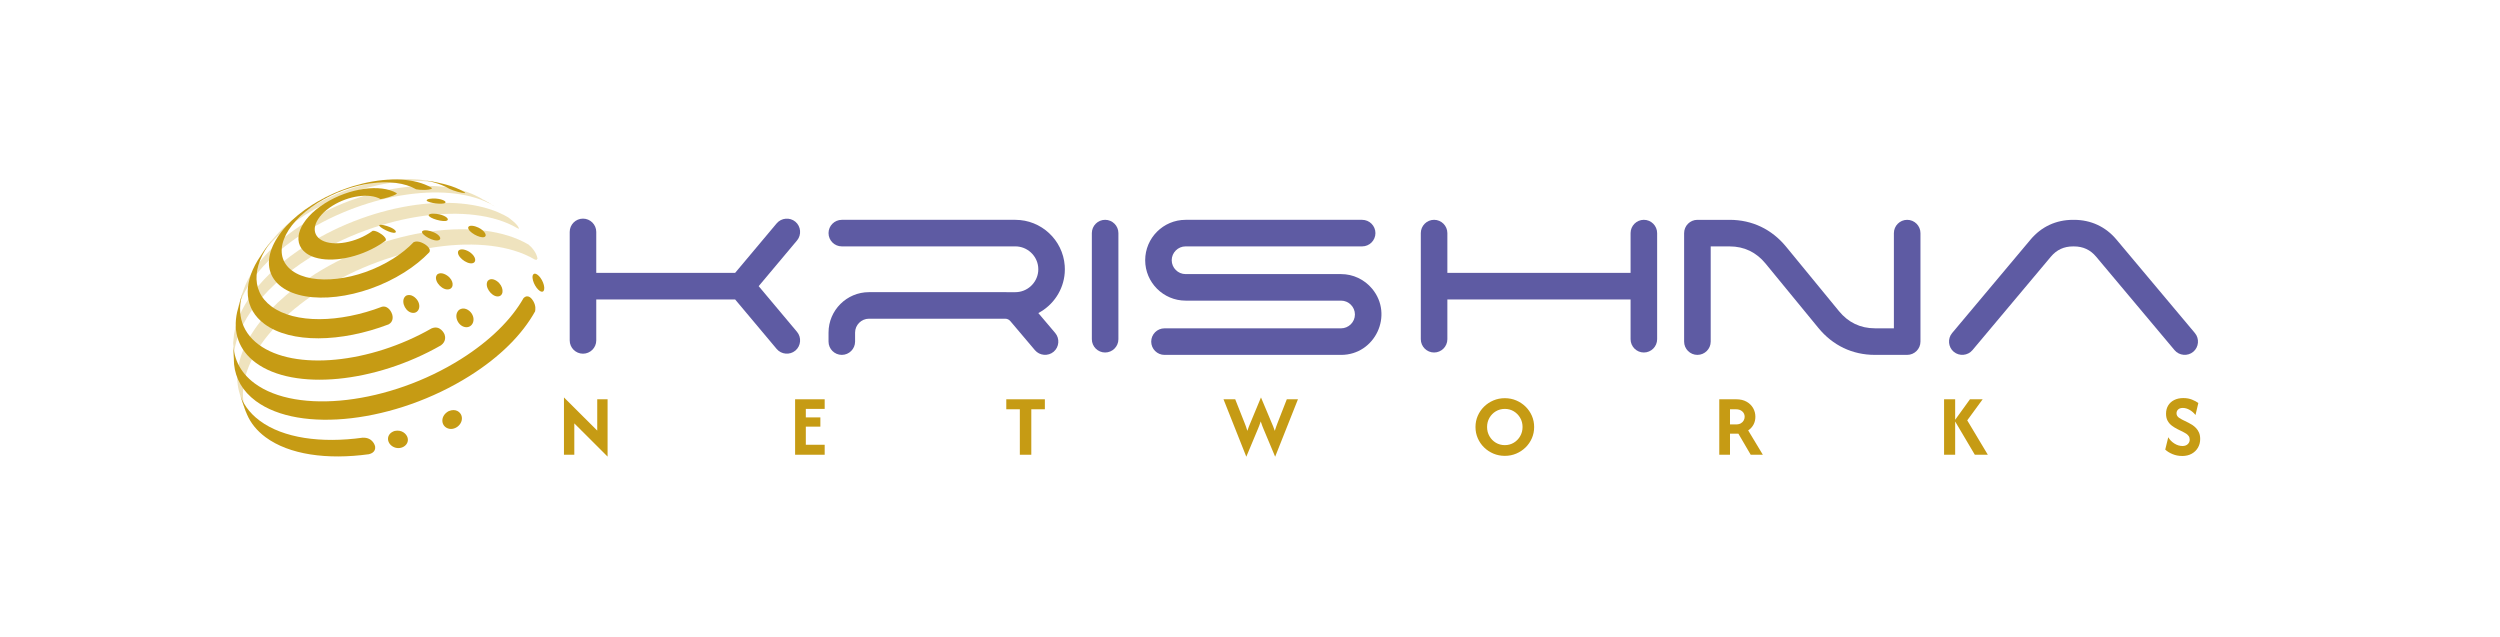 <?xml version="1.0" encoding="UTF-8"?>
<svg id="Layer_1" data-name="Layer 1" xmlns="http://www.w3.org/2000/svg" viewBox="0 0 3352 854">
  <defs>
    <style>
      .cls-1 {
        fill: #5e5ba3;
      }

      .cls-2, .cls-3 {
        isolation: isolate;
      }

      .cls-3 {
        opacity: .28;
      }

      .cls-4 {
        fill: #c69b14;
      }
    </style>
  </defs>
  <g>
    <g>
      <path class="cls-1" d="m799.47,401.48v54.95c0,9.8-8,17.8-17.8,17.8s-17.8-8-17.8-17.8v-145.5c0-9.8,8-17.8,17.8-17.8s17.8,8,17.8,17.8v54.95h186.18l55.71-66.39c6.27-7.47,17.63-8.47,25.11-2.2,7.47,6.27,8.46,17.63,2.19,25.11l-51.42,61.28,51.42,61.28c6.27,7.48,5.27,18.84-2.2,25.11-7.47,6.27-18.84,5.28-25.1-2.19l-55.71-66.39h-186.18Z"/>
      <path class="cls-1" d="m1227.75,391.74c.41-.03.82-.04,1.23-.04h118.65c.65,0,1.31.02,1.96.04h11.88c15.58,0,28.87-11.96,30.52-27.45.11-1.08.17-2.16.17-3.24s-.06-2.16-.17-3.24c-1.65-15.48-14.94-27.45-30.52-27.45h-232.77c-9.8,0-17.8-8-17.8-17.8s8-17.8,17.8-17.8h232.77c34.57,0,63.55,26.9,66.11,61.38.13,1.64.18,3.27.18,4.92s-.06,3.28-.18,4.92c-1.69,22.84-15.22,43.17-35.39,53.79l22.65,26.74c6.3,7.45,5.36,18.81-2.09,25.11-7.45,6.31-18.81,5.36-25.11-2.08l-32.96-38.93c-1.84-2.18-4.2-3.27-7.05-3.27h-182.56c-10.16,0-18.57,8.42-18.57,18.58v12.12c0,9.8-8,17.8-17.8,17.8s-17.8-8-17.8-17.8v-12.12c0-29.81,24.36-54.17,54.17-54.17h62.68Z"/>
      <path class="cls-1" d="m1481.75,294.73c9.8,0,17.8,8.01,17.8,17.81v142.29c0,9.8-8,17.81-17.8,17.81s-17.8-8.01-17.8-17.81v-142.29c0-9.8,8-17.81,17.8-17.81Z"/>
      <path class="cls-1" d="m1561.34,440.24h236.67c10.21,0,18.67-8.33,18.67-18.57s-8.41-18.57-18.57-18.57h-208.41c-29.85,0-54.24-24.3-54.24-54.17s24.34-54.17,54.14-54.17h236.77c9.8,0,17.8,8,17.8,17.8s-8,17.8-17.8,17.8h-236.77c-10.17,0-18.57,8.41-18.57,18.57s8.38,18.57,18.53,18.57h208.52c16.17,0,31.4,7.24,41.71,19.68,29.11,35.13,4,88.66-41.64,88.66h-236.81c-9.8,0-17.8-8-17.8-17.8s8-17.8,17.8-17.8Z"/>
      <path class="cls-1" d="m1922.82,294.73c9.8,0,17.8,8.01,17.8,17.81v53.34h245.66v-53.34c0-9.8,8-17.81,17.8-17.81s17.8,8.01,17.8,17.81v142.29c0,9.8-8,17.81-17.8,17.81s-17.8-8.01-17.8-17.81v-53.34h-245.66v53.34c0,9.8-8,17.81-17.8,17.81s-17.8-8.01-17.8-17.81v-142.29c0-9.8,8-17.81,17.8-17.81Z"/>
      <path class="cls-1" d="m2275.88,475.83c-9.82,0-17.82-8-17.82-17.82v-145.44c0-9.82,8-17.82,17.82-17.82h43.24c30.23,0,56.52,12.69,75.67,36.03l70.91,86.4c12.39,15.09,28.58,23.01,48.16,23.01h25.46v-127.62c0-9.82,8-17.82,17.82-17.82s17.82,8,17.82,17.82v145.44c0,9.82-8,17.82-17.82,17.82h-43.28c-30.24,0-56.55-12.7-75.7-36.04l-70.91-86.41c-12.38-15.09-28.56-23-48.13-23h-25.42v127.62c0,9.82-8,17.82-17.82,17.82Z"/>
      <path class="cls-1" d="m2619.57,471.67c-7.47-6.27-8.47-17.63-2.19-25.1l105.18-125.35c14.53-17.32,34.3-26.46,56.88-26.46h1.43c22.58,0,42.35,9.14,56.87,26.45l105.19,125.36c6.27,7.47,5.28,18.83-2.2,25.1-7.47,6.27-18.83,5.28-25.1-2.19l-105.19-125.36c-7.75-9.24-17.53-13.72-29.57-13.72h-1.43c-12.05,0-21.83,4.49-29.59,13.73l-105.18,125.35c-6.27,7.47-17.63,8.47-25.1,2.19Z"/>
    </g>
    <g>
      <path class="cls-4" d="m814.64,612.2l-44.61-44.53v42.05h-13.88v-76.84l44.62,44.45v-41.97h13.88v76.84Z"/>
      <path class="cls-4" d="m1066.07,609.72v-74.36h39.66v12.89h-25.28v11.4h19.5v12.39h-19.5v24.29h25.28v13.38h-39.66Z"/>
      <path class="cls-4" d="m1349.23,548.75v-13.38h51.72v13.38h-18.18v60.97h-15.37v-60.97h-18.18Z"/>
      <path class="cls-4" d="m1671.05,612.37l-30.57-77h15.7l12.56,31.73c.61,1.49,1.2,3.04,1.78,4.67.58,1.63,1.22,3.6,1.94,5.91.71-2.31,1.42-4.28,2.11-5.91.69-1.62,1.34-3.18,1.94-4.67l14.21-34.21,14.38,34.21c.61,1.49,1.27,3.04,1.98,4.67.71,1.63,1.43,3.6,2.15,5.91.71-2.31,1.38-4.28,1.98-5.91.61-1.62,1.18-3.18,1.74-4.67l12.39-31.73h14.95l-30.57,77-15.37-36.68c-.61-1.49-1.24-3.06-1.9-4.71-.66-1.65-1.35-3.63-2.06-5.95-.72,2.31-1.4,4.28-2.07,5.91-.66,1.63-1.29,3.18-1.9,4.67l-15.37,36.77Z"/>
      <path class="cls-4" d="m2017.66,611.21c-5.45,0-10.55-1.01-15.28-3.01-4.74-2.01-8.91-4.78-12.52-8.3-3.61-3.52-6.43-7.63-8.47-12.31-2.04-4.68-3.06-9.69-3.06-15.04s1.02-10.36,3.06-15.04c2.04-4.68,4.86-8.78,8.47-12.31,3.61-3.52,7.78-6.29,12.52-8.3,4.74-2.01,9.83-3.01,15.28-3.01s10.55,1.01,15.29,3.01c4.74,2.01,8.91,4.78,12.52,8.3,3.61,3.53,6.43,7.63,8.47,12.31,2.04,4.68,3.06,9.7,3.06,15.04s-1.02,10.36-3.06,15.04-4.86,8.79-8.47,12.31c-3.61,3.52-7.78,6.29-12.52,8.3-4.74,2.01-9.83,3.01-15.29,3.01Zm0-14.38c4.46,0,8.48-1.09,12.06-3.26,3.58-2.18,6.43-5.11,8.55-8.8,2.12-3.69,3.18-7.77,3.18-12.23s-1.06-8.61-3.18-12.27c-2.12-3.66-4.97-6.58-8.55-8.76-3.58-2.18-7.6-3.26-12.06-3.26s-8.5,1.09-12.1,3.26c-3.61,2.18-6.46,5.1-8.55,8.76-2.09,3.66-3.14,7.75-3.14,12.27s1.05,8.54,3.14,12.23c2.09,3.69,4.94,6.62,8.55,8.8,3.61,2.18,7.64,3.26,12.1,3.26Z"/>
      <path class="cls-4" d="m2305.2,609.72v-74.36h22.72c5.4,0,10.01,1.07,13.84,3.22s6.76,5,8.8,8.55c2.04,3.55,3.06,7.45,3.06,11.69,0,3.86-.84,7.35-2.52,10.49-1.68,3.14-4.06,5.73-7.15,7.77l19.67,32.63h-16.28l-16.52-28.26h-11.24v28.26h-14.38Zm14.38-40.65h8.01c2.7,0,4.9-.51,6.61-1.53,1.71-1.02,2.98-2.31,3.8-3.88.83-1.57,1.24-3.18,1.24-4.83,0-2.92-1.07-5.33-3.22-7.23-2.15-1.9-4.96-2.85-8.43-2.85h-8.01v20.33Z"/>
      <path class="cls-4" d="m2606.61,609.72v-74.36h14.87v74.36h-14.87Zm41.23,0l-27.1-45.85,20.57-28.5h17.02l-20.65,28.26,27.6,46.1h-17.43Z"/>
      <path class="cls-4" d="m2925.71,611.37c-4.52,0-8.8-.84-12.85-2.52-4.05-1.68-7.29-3.7-9.71-6.07l4.05-16.52c1.93,3.36,4.65,6.15,8.18,8.39,3.52,2.23,7.13,3.35,10.82,3.35,3.03,0,5.41-.83,7.15-2.48,1.74-1.65,2.6-3.66,2.6-6.03,0-1.93-.46-3.52-1.36-4.79-.91-1.27-1.98-2.31-3.22-3.14-1.24-.83-2.33-1.46-3.26-1.9l-8.76-4.38c-2.53-1.27-4.96-2.77-7.27-4.5-2.31-1.74-4.2-3.89-5.66-6.48-1.46-2.59-2.19-5.78-2.19-9.59,0-4.18.95-7.85,2.85-10.99,1.9-3.14,4.59-5.59,8.06-7.35s7.54-2.64,12.23-2.64c4.41,0,8.33.7,11.77,2.11,3.44,1.4,6.24,2.91,8.39,4.5l-3.8,16.11c-2.2-2.86-4.83-5.16-7.89-6.9-3.06-1.74-6.1-2.6-9.13-2.6-2.7,0-4.78.69-6.24,2.07-1.46,1.38-2.19,3.08-2.19,5.12,0,1.27.29,2.4.87,3.39.58.99,1.42,1.87,2.52,2.64,1.1.77,2.4,1.54,3.88,2.31l8.84,4.38c1.49.72,3.11,1.64,4.87,2.77,1.76,1.13,3.47,2.55,5.12,4.25,1.65,1.71,3,3.76,4.05,6.16,1.05,2.4,1.57,5.25,1.57,8.55,0,4.3-.99,8.17-2.98,11.61-1.98,3.44-4.78,6.17-8.39,8.18-3.61,2.01-7.92,3.02-12.93,3.02Z"/>
    </g>
  </g>
  <g class="cls-2">
    <g class="cls-3">
      <g>
        <path class="cls-4" d="m716.56,347.72c.77.27,1.79.62,2.55.89.48-.56,1.11-1.31,1.59-1.88-1.55-8.44-7.4-14.89-12.03-18.82-65.42-38.43-189.27-21.53-286.03,39.35-76.9,48.39-114.64,110.69-102.16,157.56,2.44,7.82,5.75,18.25,8.65,25.91l2.14,5.15c-20.61-47.89,17.05-115.65,99.47-167.52,97.23-61.18,221.68-78.16,285.81-40.64"/>
        <path class="cls-4" d="m693.49,305.84c.68.31,1.6.73,2.28,1.04.22-4.97-13.14-14.54-14.66-15.62-61.72-36.18-178.46-20.26-269.67,37.14-61.43,38.65-96.35,86.73-98.41,127.38-.08,9.81.21,22.89.83,32.68-4.35-44.25,32.4-99.46,101.75-143.1,94.53-59.48,215.53-75.99,277.88-39.51"/>
        <path class="cls-4" d="m661.42,275.56c.65.38,1.52.89,2.17,1.26-7.87-4.75-18.54-10.82-26.72-15.03-54.55-25.88-151.74-10.99-228.41,37.25-42.06,26.46-69.97,57.95-81.1,87.46-6.71,19.93-6.98,20.7-9.44,31.98,7.77-35.25,39.48-74.64,90.93-107.01,85.92-54.07,195.9-69.07,252.57-35.91"/>
        <path class="cls-4" d="m598.26,247.53l-3.89-1.01c-17.6-3.82-19.04-4.13-31.56-5.55l-4.8-.45c-43.26-3.51-98.57,10.47-144.63,39.46-17.66,11.11-32.21,23.33-43.36,35.84l-7.01,8.29c-10.64,14.07-11.51,15.21-17.52,25.04,12.88-21.3,34.81-42.87,64.64-61.64,61.42-38.65,137.46-53.54,188.13-39.99"/>
        <path class="cls-4" d="m486.43,246.03c-4.04,1.06-9.43,2.47-13.43,3.66q-12.21,4.02-18.18,6.42-12,5.13-17.87,8.11c-3.45,1.85-8.06,4.29-11.45,6.24,19.38-11.28,40.39-19.5,60.93-24.43"/>
      </g>
    </g>
    <g class="cls-2">
      <g>
        <path class="cls-4" d="m502.95,598.52c.38,2.47.34,8.42-8.35,10.5-55.95,7.68-106.87.64-138.52-22.81-11.69-8.67-19.9-18.94-24.81-30.34l-2.14-5.15c-2.75-7.72-6.37-18.04-8.65-25.91,4,15.02,13.17,28.46,27.86,39.35,31.49,23.34,82.17,30.35,137.85,22.7,14.21-.61,16.74,11.54,16.76,11.66"/>
        <path class="cls-4" d="m715.05,403.78c3.78,6.48,2.76,11.77,2.37,13.76-17.22,30.96-46.79,60.74-87.7,86.48-99.21,62.43-227.57,77.52-286.7,33.7-17.8-13.19-27.29-30.21-29.17-49.27-.58-9.79-.96-22.87-.83-32.68-1.15,22.69,7.94,43.08,28.38,58.22,57.05,42.27,180.89,27.71,276.62-32.52,39.47-24.84,68-53.56,83.9-81.71,6.18-6.1,11.24.77,13.13,4.01"/>
        <g>
          <path class="cls-4" d="m663.59,276.82c-6.49-3.82-13.08-7.48-19.59-11.27-2.28-1.34-4.66-2.59-7.12-3.76,8.15,4.26,18.87,10.23,26.72,15.03"/>
          <path class="cls-4" d="m595.97,448.15c1.01,2.69,2.56,9.52-4.74,14.88-88.24,50.52-197.01,61.34-248.35,23.29-23.08-17.1-30.8-41.3-24.95-67.84q5.43-21.29,9.44-31.98c-11.13,29.5-5.48,57.03,19.57,75.59,47.88,35.48,149.31,25.39,231.6-21.72,11.97-5.15,17.38,7.64,17.43,7.77"/>
        </g>
        <g>
          <path class="cls-4" d="m562.81,240.98c16.87,2.26,19.04,2.55,31.56,5.55l3.89,1.01c8.9,2.38,17.02,5.64,24.14,9.81.43.29,1,.7,1.37,1.07-.13.15-.31.35-.44.5-3.67.12-15.3-2.92-20.87-5.81-12.04-7.04-27.29-11.18-44.44-12.58l4.8.45"/>
          <path class="cls-4" d="m526.01,422.01c.68,2.7,1.57,9.35-4.98,12.91-63.86,24.38-131.16,25.62-166.35-.46-27.39-20.3-29.04-52.48-9.19-85.31,10.08-15.57,10.47-16.18,17.52-25.04l7.01-8.29c-31.45,35.32-35.74,73.03-6.03,95.05,31.35,23.23,91.29,22.12,148.17.41,8.73-1.99,13.14,7.95,13.85,10.72"/>
        </g>
        <path class="cls-4" d="m571.06,328.46c2.19,1.6,7.02,5.75,4.61,9.72-8.98,9.48-20.29,18.69-33.73,27.15-56.91,35.81-130.54,44.46-164.45,19.33-33.92-25.13-15.27-74.54,41.64-110.34,2.1-1.32,4.23-2.61,6.37-3.86,3.42-1.89,7.97-4.44,11.45-6.24q11.83-5.68,17.87-8.11,12.03-4.54,18.18-6.42c4.02-1.13,9.38-2.65,13.43-3.66,35.83-8.6,70.25-7.16,92.1,5.63.23.29.53.69.76.98-3.6,2.88-17.53,2.06-21.35,1.15-30.34-17.6-87.45-9.81-132.08,18.27-46.83,29.47-62.17,70.12-34.26,90.8,27.91,20.68,88.5,13.56,135.33-15.91,11.06-6.96,20.36-14.54,27.76-22.34,6.63-2.88,14.81,2.71,16.38,3.86"/>
        <path class="cls-4" d="m512.87,315.09c1.86,1.49,5.96,5.23,3.99,7.74-2.25,1.65-4.62,3.26-7.11,4.82-28.77,18.1-64.61,24.73-87.56,17.52-4.49-1.41-8.49-3.35-11.84-5.83-20.5-15.19-9.23-45.05,25.17-66.7,32.78-20.62,74.73-26.35,96.35-13.7.03.25.06.59.09.84-3.22,2.85-18.04,6.94-21.63,7.21-14.97-8.53-42.92-4.72-64.76,9.02-22.92,14.42-30.43,34.32-16.77,44.44,13.66,10.12,43.31,6.64,66.23-7.79,1.66-1.04,3.24-2.12,4.73-3.21,5.27-.61,13.03,5.57,13.11,5.63"/>
        <path class="cls-4" d="m724.45,372.25c6.28,8.34,7.24,19.94,1.56,18.8-5.48-1.1-13.24-13.67-11.86-21.44,1.68-5.39,7.03-1.7,10.3,2.64"/>
        <path class="cls-4" d="m632.42,420.37c6.15,9.39.15,20.49-9.73,18-9.23-2.32-14.9-15.94-7.17-22.89,6.49-4.52,13.8.13,16.91,4.88"/>
        <path class="cls-4" d="m522.79,304.5c7.12,3,9.63,6.52,6.95,7.44-4.96,1.71-22.03-7.44-21.28-9.96.02-.07.09-.15.12-.21,1.62-1.14,8.96.53,14.21,2.74"/>
        <path class="cls-4" d="m669.26,379.54c7.12,7.76,5.68,18.32-2.44,17.93-8.27-.4-17.63-13.34-12.89-20.84,4.24-4.9,11.51-1.25,15.32,2.9"/>
        <path class="cls-4" d="m560.37,403.74c4.98,9.15-.79,18.25-9.65,15.21-8.82-3.03-14.01-17.52-5.98-22.63,6.33-2.89,13.07,2.72,15.63,7.42"/>
        <path class="cls-4" d="m602.89,372.28c6.71,7.26,4.71,16.25-3.51,15.78-9.04-.52-19.18-13.93-12.93-20.29,4.98-3.67,12.75.52,16.44,4.5"/>
        <path class="cls-4" d="m546.51,586.91c2.75,10.16-9.85,17.69-19.83,11.85-8.88-5.2-9.08-17.35,2.51-20.96,9.68-2.06,15.95,4.09,17.32,9.12"/>
        <path class="cls-4" d="m618.88,557.69c3.15,11.06-10.31,21.57-20.27,15.84-7.8-4.49-7.74-16.55,3.01-22.28,9.5-4.03,15.81,1.34,17.26,6.44"/>
        <path class="cls-4" d="m630.35,338.38c7.7,5.49,9.23,13.42,2.83,14.63-7.73,1.46-22.13-9.89-18.58-16.72,3.18-3.97,11.28-1.1,15.75,2.09"/>
        <path class="cls-4" d="m641.5,305.18c8.22,4,12.49,11,7.74,12.68-5.56,1.97-21.91-6.68-21.55-12.89,1.16-3.88,8.93-2.17,13.81.21"/>
        <path class="cls-4" d="m581.84,311.55c8.14,3.69,10.49,8.8,6.7,10.39-6.86,2.88-23.85-7.19-22.66-11.38.04-.13.13-.29.18-.41,2.29-2.72,10.63-.94,15.77,1.4"/>
        <path class="cls-4" d="m589.42,287.46c8.62,2.04,12.92,6.21,10.26,8.08-4.32,3.03-24.87-2.78-24.99-7.07.91-2.67,9.29-2.29,14.73-1.01"/>
        <path class="cls-4" d="m584.25,266.23c8.88.64,14.88,3.88,12.71,5.74-3.1,2.66-22.64.31-24.88-2.99-.63-2.29,6.67-3.15,12.17-2.75"/>
      </g>
    </g>
  </g>
</svg>